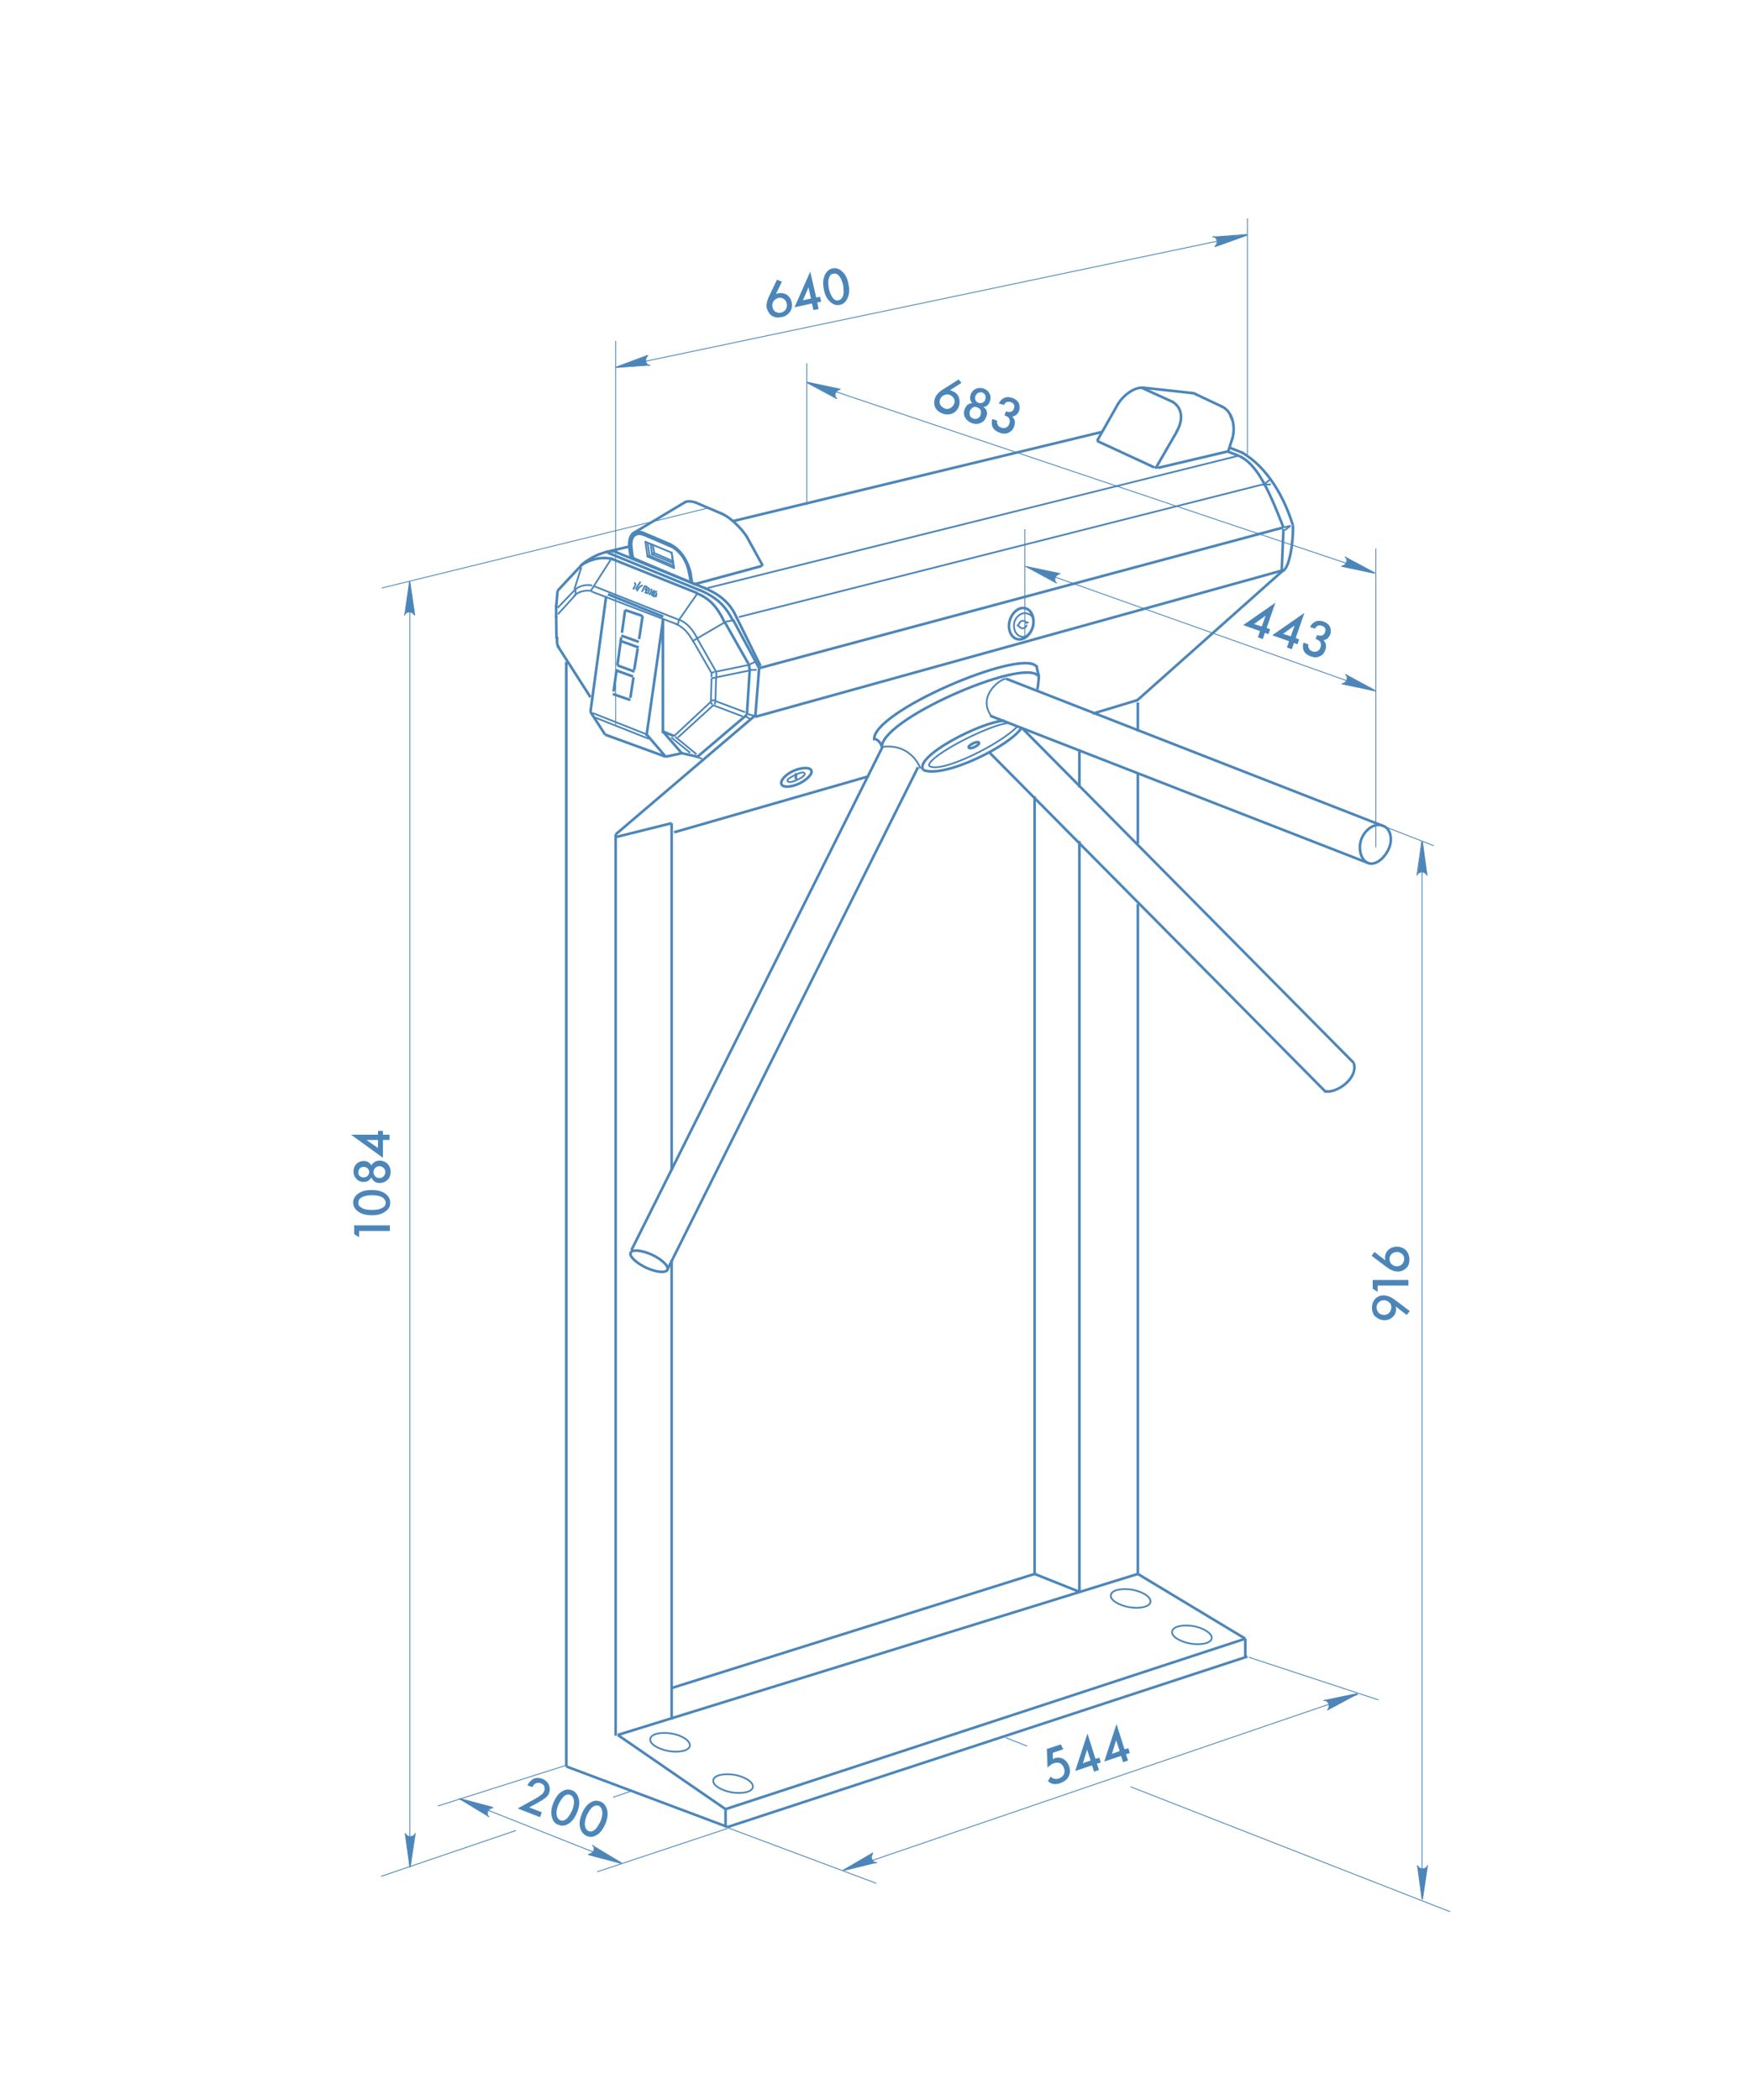 <?xml version="1.0" encoding="utf-8"?>
<!-- Generator: Adobe Illustrator 24.2.1, SVG Export Plug-In . SVG Version: 6.00 Build 0)  -->
<svg version="1.1" id="Слой_1" xmlns="http://www.w3.org/2000/svg" xmlns:xlink="http://www.w3.org/1999/xlink" x="0px" y="0px"
	 viewBox="0 0 500 600" style="enable-background:new 0 0 500 600;" xml:space="preserve">
<style type="text/css">
	.st0{fill:none;stroke:#4C86B9;stroke-width:0.75;}
	.st1{fill:none;stroke:#4C86B9;stroke-width:0.5;}
	.st2{fill:none;stroke:#4C86B9;stroke-width:0.25;}
	.st3{fill:#4C86B9;}
	.st4{fill:none;stroke:#4C86B9;stroke-width:0.25;stroke-dasharray:18,4,1,4;}
	.st5{fill:none;stroke:#4C86B9;stroke-width:0.75;stroke-linecap:round;stroke-linejoin:round;stroke-miterlimit:10;}
	.st6{fill:none;stroke:#4C86B9;stroke-width:0.5;stroke-linecap:round;stroke-linejoin:round;stroke-miterlimit:10;}
</style>
<line class="st0" x1="209.4" y1="148.9" x2="314.9" y2="123.4"/>
<line class="st0" x1="216.9" y1="190.9" x2="366.7" y2="150.7"/>
<line class="st0" x1="215.8" y1="204.8" x2="366.7" y2="162.9"/>
<line class="st0" x1="192.6" y1="237.8" x2="248.2" y2="221.8"/>
<line class="st0" x1="312.2" y1="203.9" x2="325.1" y2="200"/>
<line class="st0" x1="191.9" y1="235.2" x2="191.9" y2="334.4"/>
<line class="st0" x1="191.9" y1="360" x2="191.9" y2="491.3"/>
<line class="st0" x1="295.6" y1="227.5" x2="295.6" y2="449.7"/>
<line class="st0" x1="308.4" y1="214.1" x2="308.4" y2="225"/>
<line class="st0" x1="325.1" y1="200.7" x2="325.1" y2="209"/>
<line class="st0" x1="308.4" y1="240.3" x2="308.4" y2="454.8"/>
<line class="st0" x1="325.1" y1="221.1" x2="325.1" y2="241"/>
<line class="st0" x1="325.1" y1="258.3" x2="325.1" y2="449.7"/>
<line class="st0" x1="176.5" y1="495.7" x2="325.1" y2="449.7"/>
<line class="st0" x1="191.9" y1="482.3" x2="295.6" y2="449.7"/>
<line class="st0" x1="207.3" y1="516.9" x2="355.8" y2="468.2"/>
<line class="st0" x1="207.9" y1="522" x2="356.4" y2="473.3"/>
<line class="st0" x1="175.9" y1="238.4" x2="175.9" y2="495.9"/>
<line class="st0" x1="161.8" y1="189.1" x2="161.8" y2="504.7"/>
<line class="st1" x1="211.1" y1="176.3" x2="360.8" y2="138.4"/>
<line class="st1" x1="202.2" y1="168" x2="353.9" y2="130.2"/>
<line class="st0" x1="161.8" y1="504.7" x2="207.9" y2="522"/>
<line class="st0" x1="176.5" y1="495.7" x2="207.3" y2="516.9"/>
<line class="st0" x1="207.3" y1="516.9" x2="207.3" y2="522.1"/>
<line class="st0" x1="325.1" y1="449.7" x2="355.8" y2="468.2"/>
<line class="st0" x1="355.8" y1="468.2" x2="355.8" y2="473.3"/>
<line class="st0" x1="295.6" y1="449.7" x2="308.4" y2="454.8"/>
<line class="st0" x1="176.2" y1="239.1" x2="191.9" y2="235.2"/>
<line class="st0" x1="175.9" y1="238.4" x2="215.9" y2="204.3"/>
<line class="st0" x1="173.2" y1="170.3" x2="168.7" y2="203.4"/>
<line class="st0" x1="189.5" y1="176.7" x2="184.7" y2="210.3"/>
<line class="st0" x1="173.7" y1="169.8" x2="189.5" y2="176.2"/>
<line class="st0" x1="184.7" y1="209.8" x2="190.2" y2="216.2"/>
<line class="st0" x1="168.7" y1="203.4" x2="172.9" y2="209.9"/>
<line class="st0" x1="172.9" y1="209.9" x2="190.2" y2="216.2"/>
<line class="st0" x1="190.2" y1="216.2" x2="194.8" y2="215.2"/>
<line class="st0" x1="194.8" y1="215.2" x2="199.3" y2="216.2"/>
<line class="st0" x1="199.3" y1="216.2" x2="213.4" y2="204.2"/>
<line class="st0" x1="189.4" y1="177.1" x2="189.4" y2="209.5"/>
<line class="st0" x1="189.4" y1="209" x2="194.8" y2="215.2"/>
<line class="st0" x1="168.7" y1="199.2" x2="159.3" y2="184.5"/>
<line class="st0" x1="174.6" y1="159.6" x2="199.3" y2="169.5"/>
<line class="st0" x1="176.1" y1="157.8" x2="202" y2="168.3"/>
<line class="st0" x1="214.2" y1="191.5" x2="213.4" y2="204.2"/>
<line class="st0" x1="216.9" y1="190.9" x2="215.8" y2="204.8"/>
<line class="st0" x1="213.8" y1="189.6" x2="207" y2="177.6"/>
<line class="st0" x1="216.9" y1="190.9" x2="209.4" y2="177"/>
<line class="st0" x1="217.3" y1="190.3" x2="210.5" y2="176.5"/>
<line class="st0" x1="166.3" y1="161.3" x2="159.3" y2="168.8"/>
<line class="st0" x1="178.6" y1="174.3" x2="177.7" y2="180.8"/>
<line class="st0" x1="177.5" y1="182.1" x2="176.4" y2="190.1"/>
<line class="st0" x1="176.2" y1="191.2" x2="175.3" y2="197.6"/>
<line class="st0" x1="183.6" y1="176" x2="182.6" y2="182.6"/>
<line class="st0" x1="182.2" y1="185.3" x2="181.2" y2="191.4"/>
<line class="st0" x1="181" y1="193.5" x2="180.1" y2="199.4"/>
<line class="st0" x1="178.6" y1="174.3" x2="183.6" y2="176"/>
<line class="st0" x1="177.5" y1="181.6" x2="182.5" y2="183.4"/>
<line class="st0" x1="177.5" y1="183.2" x2="182.5" y2="185"/>
<line class="st0" x1="176.4" y1="190.1" x2="181.3" y2="191.9"/>
<line class="st0" x1="175.9" y1="191.5" x2="180.9" y2="193.3"/>
<line class="st0" x1="175.1" y1="198.3" x2="180.1" y2="200"/>
<path class="st0" d="M178,220.7"/>
<path class="st0" d="M173,218.9"/>
<line class="st1" x1="169.5" y1="167.4" x2="194" y2="177.1"/>
<line class="st1" x1="169" y1="169" x2="193.5" y2="178.4"/>
<line class="st1" x1="169.3" y1="203.7" x2="184.7" y2="209.8"/>
<line class="st1" x1="170" y1="205" x2="185.4" y2="211.1"/>
<line class="st0" x1="189.4" y1="209" x2="192.6" y2="210.3"/>
<line class="st1" x1="192.6" y1="210.3" x2="203.1" y2="200.5"/>
<line class="st1" x1="193.7" y1="210.7" x2="203.8" y2="201.5"/>
<line class="st1" x1="203.1" y1="200.5" x2="203.3" y2="193.8"/>
<line class="st1" x1="203.3" y1="192.3" x2="198" y2="183.1"/>
<line class="st1" x1="204.6" y1="191.9" x2="199" y2="182.1"/>
<line class="st1" x1="204.4" y1="200.3" x2="204.6" y2="193.6"/>
<line class="st1" x1="204.6" y1="191.9" x2="214.3" y2="189.9"/>
<line class="st1" x1="204.7" y1="193.5" x2="214.5" y2="191.5"/>
<line class="st1" x1="204.4" y1="200.3" x2="212.9" y2="203.5"/>
<line class="st1" x1="203.8" y1="201.5" x2="212.2" y2="204.7"/>
<line class="st1" x1="203.3" y1="192.3" x2="203.3" y2="193.5"/>
<line class="st1" x1="203.3" y1="192.3" x2="204.2" y2="191.9"/>
<line class="st1" x1="203.3" y1="193.8" x2="205" y2="193.5"/>
<line class="st1" x1="204.6" y1="191.6" x2="204.7" y2="193.5"/>
<line class="st1" x1="213.4" y1="188.7" x2="214" y2="189.9"/>
<line class="st0" x1="214" y1="189.9" x2="214.2" y2="191.5"/>
<line class="st1" x1="214" y1="189.9" x2="215.8" y2="189.1"/>
<line class="st1" x1="213.9" y1="191.4" x2="216.2" y2="191.4"/>
<line class="st1" x1="213.3" y1="203.9" x2="216" y2="204.7"/>
<line class="st1" x1="212.8" y1="204.6" x2="214.3" y2="205.4"/>
<line class="st1" x1="198.8" y1="216.2" x2="200.6" y2="216.8"/>
<line class="st1" x1="192.9" y1="210.5" x2="199" y2="215.5"/>
<line class="st1" x1="191.8" y1="210.7" x2="197.2" y2="215.1"/>
<line class="st1" x1="198" y1="183.1" x2="206.9" y2="177.9"/>
<line class="st1" x1="207.4" y1="177.6" x2="209.8" y2="177.2"/>
<line class="st1" x1="193.6" y1="178.7" x2="194" y2="177.1"/>
<line class="st1" x1="194" y1="177.1" x2="199.3" y2="169.5"/>
<line class="st0" x1="159" y1="182.5" x2="158.9" y2="176"/>
<line class="st0" x1="159.3" y1="168.8" x2="158.9" y2="173.5"/>
<line class="st1" x1="164.1" y1="168.4" x2="166.1" y2="162.1"/>
<line class="st1" x1="168.8" y1="168.8" x2="174.5" y2="159.9"/>
<line class="st1" x1="164.1" y1="168.7" x2="159.3" y2="173.7"/>
<line class="st1" x1="164.5" y1="169.9" x2="159.4" y2="175.5"/>
<path class="st0" d="M159.7,185.1c-0.6-1-0.6-1.5-0.5-3.1"/>
<path class="st0" d="M158.9,176.5c0-2,0-3.6,0-3.6"/>
<path class="st0" d="M165.9,161.6c1.9-1.3,5.2-2.8,9.1-1.9"/>
<path class="st0" d="M166.3,161.3c2.5-2.2,7.6-4.6,10-3.5"/>
<path class="st0" d="M207.2,178.2c-2.1-4.6-4.4-7.3-8.4-8.8"/>
<path class="st0" d="M210.6,176.8c-2-4.9-5.4-7.1-9.5-8.9"/>
<path class="st0" d="M209.5,177.5c-2.2-4.4-4.6-6.8-9.8-9"/>
<line class="st0" x1="200.1" y1="168.7" x2="173.6" y2="157.9"/>
<path class="st1" d="M199.2,182.3c-1.8-3.2-3.1-4.3-5.2-5.3"/>
<path class="st1" d="M198.2,183.5c-1.8-3.2-3.1-4.3-5.2-5.3"/>
<path class="st1" d="M164.1,168.7c1.2-1.4,3.6-1.8,5.1-1.4"/>
<path class="st1" d="M164,170.3c1.2-1.4,3.6-1.8,5.1-1.4"/>
<line class="st1" x1="164.5" y1="169.9" x2="164.4" y2="168.5"/>
<line class="st1" x1="183" y1="166.2" x2="181.6" y2="168.4"/>
<line class="st1" x1="182.7" y1="167.7" x2="181.9" y2="168.9"/>
<line class="st1" x1="181.5" y1="167.3" x2="180.9" y2="168.4"/>
<line class="st1" x1="181.7" y1="167.3" x2="181.3" y2="166.4"/>
<line class="st1" x1="182.7" y1="167.7" x2="183.6" y2="167.2"/>
<line class="st1" x1="184.3" y1="167.3" x2="183.4" y2="169.1"/>
<line class="st1" x1="184" y1="167.5" x2="184.9" y2="167.6"/>
<line class="st1" x1="184.9" y1="167.6" x2="184.3" y2="168.7"/>
<line class="st1" x1="185" y1="168.3" x2="184.3" y2="169.5"/>
<line class="st1" x1="185" y1="167.9" x2="185.6" y2="168.3"/>
<line class="st1" x1="184.3" y1="169.2" x2="184.9" y2="169.5"/>
<line class="st1" x1="185.6" y1="168.3" x2="185" y2="169.7"/>
<line class="st1" x1="185.9" y1="168.3" x2="186.3" y2="168.6"/>
<line class="st1" x1="186.3" y1="168.6" x2="185.5" y2="170"/>
<line class="st1" x1="187" y1="168.6" x2="186.1" y2="169.9"/>
<line class="st1" x1="187.2" y1="169" x2="187.7" y2="169.1"/>
<line class="st1" x1="186.1" y1="169.9" x2="187" y2="170.5"/>
<line class="st1" x1="187.6" y1="169.4" x2="187.4" y2="170.6"/>
<line class="st1" x1="187.4" y1="169.9" x2="187" y2="170.5"/>
<line class="st1" x1="187.2" y1="169" x2="186.6" y2="170.1"/>
<line class="st1" x1="203" y1="200.1" x2="204.5" y2="200.1"/>
<line class="st1" x1="203.1" y1="200.5" x2="203.5" y2="201.4"/>
<line class="st1" x1="204.4" y1="200.3" x2="204.2" y2="201.3"/>
<path class="st0" d="M223.3,224.1c0.5,1,2.8,0.8,5-0.2c2.1-1,4-2.8,3.5-3.8c-0.5-1-3.1-0.8-5.2,0.2
	C224.4,221.3,222.8,223.1,223.3,224.1z"/>
<path class="st1" d="M225,223.1c0.2,0.5,1,0.5,2.6-0.2c1.7-0.8,2.5-1.5,2.3-1.9c-0.2-0.5-1-0.4-2.7,0.4
	C225.6,222.2,224.8,222.7,225,223.1z"/>
<path class="st0" d="M228,221.9"/>
<line class="st0" x1="227.4" y1="220.9" x2="227.4" y2="222.7"/>
<path class="st0" d="M296.1,190.4c-4.3-5.3-47.8,13.3-46.3,21.1"/>
<path class="st0" d="M296.6,193.1c-4.3-5.3-46.1,12.9-44.6,20.7"/>
<path class="st0" d="M296.2,190.1c0,1.1,0.6,3,0.7,3"/>
<path class="st0" d="M252,213.8c0-1.2-1.2-2.7-2.3-2.7"/>
<path class="st0" d="M296.8,192.8c0,2.2-0.4,4.3-0.5,4.3"/>
<path class="st0" d="M263.8,220c-2.8-3.8,16.5-13.8,23.2-14.1"/>
<path class="st0" d="M263.8,220c6,2.5,25.1-7.1,28.1-12.1"/>
<path class="st1" d="M288.1,206.6c-4.8,0.2-22.8,9.2-22.7,12.2"/>
<path class="st1" d="M265.4,218.8c3.3,2.5,21.1-6.6,25.2-11.2"/>
<path class="st0" d="M276.8,213.6c0.1,0.3,0.9,0.2,1.7-0.2c0.8-0.4,1.4-0.9,1.2-1.2c-0.1-0.3-0.9-0.2-1.7,0.2
	C277.2,212.8,276.6,213.3,276.8,213.6z"/>
<path class="st1" d="M295.1,178.8c-0.5,1.8-1.8,3.5-3.3,3.1c-1.6-0.4-2.4-2.2-2-4.1c0.5-1.8,2.2-3,3.7-2.5
	C295.1,175.7,295.6,177,295.1,178.8z"/>
<path class="st0" d="M295.1,179.1c-0.7,2.4-2.7,4-4.5,3.5c-1.8-0.5-2.8-2.9-2.1-5.3c0.7-2.4,2.7-4,4.5-3.5
	C294.8,174.3,295.7,176.7,295.1,179.1z"/>
<path class="st1" d="M291,178.5c0.6-1.4,1.5-1.4,2.3-0.6"/>
<path class="st1" d="M290.9,178.7c0.9,1.2,2,1.1,2.5-0.2"/>
<line class="st1" x1="293" y1="178" x2="293.9" y2="177.8"/>
<line class="st1" x1="291.2" y1="178.7" x2="290.5" y2="178.7"/>
<path class="st1" d="M263,219.6c-1.4-3.6-5.1-7-10.9-6.2"/>
<path class="st1" d="M283.4,204.8c-4.2-5.4,1.5-10.3,3.9-10.9"/>
<line class="st0" x1="324.8" y1="200.2" x2="366.7" y2="162.9"/>
<line class="st0" x1="366.2" y1="163.2" x2="366.7" y2="151.2"/>
<line class="st0" x1="350.7" y1="129" x2="353.9" y2="130.2"/>
<path class="st0" d="M353.9,130.2c4.9,2.2,8.1,8.4,12.8,20.5"/>
<path class="st0" d="M366.2,163.2c2.3-0.2,3.4-9,3.2-13.1"/>
<path class="st0" d="M369.4,150.1c-2.3-7.5-7-16.5-14.7-20.9"/>
<line class="st1" x1="366.7" y1="150.7" x2="368.7" y2="150.2"/>
<line class="st1" x1="368.7" y1="150.2" x2="367.1" y2="151.5"/>
<line class="st1" x1="361.1" y1="138.4" x2="362.8" y2="137.1"/>
<line class="st1" x1="360.6" y1="138.5" x2="363.1" y2="138.4"/>
<line class="st0" x1="355.1" y1="129.4" x2="351.3" y2="127.9"/>
<line class="st0" x1="252.1" y1="213.5" x2="180.4" y2="357.2"/>
<line class="st0" x1="262.3" y1="219.2" x2="190.6" y2="362.9"/>
<line class="st0" x1="287.4" y1="193.9" x2="395.2" y2="236"/>
<line class="st0" x1="282.9" y1="204.5" x2="390.7" y2="246.5"/>
<line class="st0" x1="282.8" y1="215.1" x2="378.9" y2="312.1"/>
<line class="st0" x1="291.9" y1="207.9" x2="386.8" y2="303.7"/>
<path class="st0" d="M386.8,303.7c1.3,4.6-5.1,8.7-8,8.1"/>
<path class="st0" d="M389.2,239.2c-1.3,2.7-0.6,6.3,1.5,7.3c2.1,1,4.7-1.1,6-3.8c1.3-2.7,0.7-5.8-1.4-6.7
	C393.2,235,390.5,236.5,389.2,239.2z"/>
<path class="st0" d="M186.3,358.5c2.9,1.4,4.9,3.3,4.4,4.3c-0.5,1-3.2,0.7-6.1-0.6c-2.9-1.4-4.9-3.3-4.4-4.3
	C180.6,356.9,183.4,357.2,186.3,358.5z"/>
<path class="st1" d="M197.1,498.8c-0.2,1.4-3,2-6.1,1.5c-3.1-0.6-5.5-2.1-5.2-3.5c0.2-1.4,3-2,6.1-1.5
	C194.9,495.8,197.3,497.4,197.1,498.8z"/>
<path class="st1" d="M215.1,510.6c-0.2,1.4-3,2-6.1,1.5c-3.1-0.6-5.5-2.1-5.2-3.5c0.2-1.4,3-2,6.1-1.5
	C213,507.7,215.3,509.2,215.1,510.6z"/>
<path class="st1" d="M328.7,457.7c-0.2,1.4-3,2-6.1,1.5c-3.1-0.6-5.5-2.1-5.2-3.5c0.2-1.4,3-2,6.1-1.5
	C326.6,454.8,328.9,456.3,328.7,457.7z"/>
<path class="st1" d="M346.2,468.1c-0.2,1.4-3,2-6.1,1.5c-3.1-0.6-5.5-2.1-5.2-3.5c0.2-1.4,3-2,6.1-1.5
	C344.1,465.2,346.4,466.8,346.2,468.1z"/>
<line class="st2" x1="175.9" y1="97.4" x2="175.9" y2="207.1"/>
<line class="st2" x1="356.4" y1="62.4" x2="356.4" y2="129.8"/>
<line class="st2" x1="292.8" y1="151.2" x2="292.8" y2="182.7"/>
<line class="st2" x1="393.1" y1="156.7" x2="393.1" y2="242.1"/>
<line class="st2" x1="292.8" y1="161.8" x2="392.7" y2="197.3"/>
<line class="st2" x1="230.5" y1="103.8" x2="230.5" y2="144.3"/>
<line class="st2" x1="231" y1="109.3" x2="392.3" y2="163.5"/>
<line class="st2" x1="176.4" y1="104.9" x2="356.4" y2="67.1"/>
<line class="st2" x1="109.1" y1="168" x2="202.5" y2="145.1"/>
<line class="st2" x1="125.1" y1="516" x2="162" y2="504.3"/>
<line class="st2" x1="170.6" y1="534.8" x2="207.9" y2="522.4"/>
<line class="st2" x1="207.9" y1="522.2" x2="250.4" y2="538.1"/>
<line class="st2" x1="356.8" y1="473.5" x2="393.9" y2="485.7"/>
<line class="st2" x1="240.9" y1="534.4" x2="388" y2="484.1"/>
<line class="st2" x1="323" y1="510.5" x2="414.3" y2="546.2"/>
<line class="st2" x1="406.3" y1="240.6" x2="406.3" y2="542.3"/>
<line class="st2" x1="117.1" y1="166.7" x2="117.1" y2="533.5"/>
<line class="st2" x1="131.1" y1="513.9" x2="177.2" y2="532.2"/>
<g id="XMLID_1_">
	<g>
		<path class="st3" d="M117.1,166.2l1.4,9.6c-0.7-1.1-1.9-1.4-2.8-0.4l1.3-9.2L117.1,166.2z"/>
	</g>
	<g>
		<polyline class="st2" points="117,166.2 115.7,175.4 115.6,175.9 		"/>
		<polyline class="st2" points="117.1,166.1 117.1,166.2 118.5,175.8 		"/>
		<path class="st2" d="M115.5,175.6c0.1-0.1,0.1-0.1,0.2-0.2c0.9-0.9,2.1-0.7,2.8,0.4"/>
	</g>
</g>
<g id="XMLID_2_">
	<g>
		<path class="st3" d="M176,104.9l9.1-3.3c-0.9,0.9-0.9,2.1,0.2,2.8L176,105L176,104.9z"/>
	</g>
	<g>
		<polyline class="st2" points="176,105 185.3,104.3 185.8,104.3 		"/>
		<polyline class="st2" points="175.9,104.9 176,104.9 185.1,101.5 		"/>
		<path class="st2" d="M185.5,104.5c-0.1,0-0.2-0.1-0.2-0.1c-1.1-0.7-1.1-1.9-0.2-2.8"/>
	</g>
</g>
<g id="XMLID_3_">
	<g>
		<path class="st3" d="M356.3,67.2l-9.1,3.3c0.9-0.9,0.9-2.1-0.2-2.8l9.3-0.6L356.3,67.2z"/>
	</g>
	<g>
		<polyline class="st2" points="356.2,67 347,67.7 346.4,67.7 		"/>
		<polyline class="st2" points="356.3,67.1 356.3,67.2 347.1,70.5 		"/>
		<path class="st2" d="M346.7,67.5c0.1,0,0.2,0.1,0.2,0.1c1.1,0.7,1.1,1.9,0.2,2.8"/>
	</g>
</g>
<g id="XMLID_4_">
	<g>
		<path class="st3" d="M230.6,109.2l9.5,2c-1.3,0.3-1.9,1.3-1.3,2.5l-8.2-4.4L230.6,109.2z"/>
	</g>
	<g>
		<polyline class="st2" points="230.5,109.3 238.7,113.7 239.2,113.9 		"/>
		<polyline class="st2" points="230.5,109.2 230.6,109.2 240.1,111.2 		"/>
		<path class="st2" d="M238.9,113.9c-0.1-0.1-0.1-0.2-0.1-0.2c-0.6-1.2,0.1-2.2,1.3-2.5"/>
	</g>
</g>
<g id="XMLID_5_">
	<g>
		<path class="st3" d="M392.8,163.8l-9.5-2c1.3-0.3,1.9-1.3,1.3-2.5l8.2,4.4L392.8,163.8z"/>
	</g>
	<g>
		<polyline class="st2" points="392.8,163.7 384.6,159.3 384.2,159.1 		"/>
		<polyline class="st2" points="392.9,163.8 392.8,163.8 383.3,161.8 		"/>
		<path class="st2" d="M384.5,159.1c0.1,0.1,0.1,0.2,0.1,0.2c0.6,1.2-0.1,2.2-1.3,2.5"/>
	</g>
</g>
<g id="XMLID_6_">
	<g>
		<path class="st3" d="M392.9,197.4l-9.5-2c1.3-0.3,1.9-1.3,1.3-2.5l8.2,4.4L392.9,197.4z"/>
	</g>
	<g>
		<polyline class="st2" points="392.9,197.3 384.8,192.9 384.3,192.7 		"/>
		<polyline class="st2" points="393,197.4 392.9,197.4 383.4,195.4 		"/>
		<path class="st2" d="M384.6,192.7c0.1,0.1,0.1,0.2,0.1,0.2c0.6,1.2-0.1,2.2-1.3,2.5"/>
	</g>
</g>
<g id="XMLID_7_">
	<g>
		<path class="st3" d="M293.4,161.9l9.5,2c-1.3,0.3-1.9,1.3-1.3,2.5l-8.2-4.4L293.4,161.9z"/>
	</g>
	<g>
		<polyline class="st2" points="293.4,162 301.5,166.4 302,166.6 		"/>
		<polyline class="st2" points="293.3,161.9 293.4,161.9 302.9,163.9 		"/>
		<path class="st2" d="M301.7,166.6c-0.1-0.1-0.1-0.2-0.1-0.2c-0.6-1.2,0.1-2.2,1.3-2.5"/>
	</g>
</g>
<g id="XMLID_8_">
	<g>
		<path class="st3" d="M406.3,542.6L405,533c0.7,1.1,1.9,1.4,2.8,0.4l-1.3,9.2L406.3,542.6z"/>
	</g>
	<g>
		<polyline class="st2" points="406.4,542.6 407.8,533.4 407.8,532.9 		"/>
		<polyline class="st2" points="406.3,542.7 406.3,542.6 405,533 		"/>
		<path class="st2" d="M407.9,533.2c-0.1,0.1-0.1,0.1-0.2,0.2c-0.9,0.9-2.1,0.7-2.8-0.4"/>
	</g>
</g>
<g id="XMLID_9_">
	<g>
		<path class="st3" d="M406.4,240.5l1.4,9.6c-0.7-1.1-1.9-1.4-2.8-0.4l1.3-9.2L406.4,240.5z"/>
	</g>
	<g>
		<polyline class="st2" points="406.2,240.5 404.9,249.7 404.9,250.2 		"/>
		<polyline class="st2" points="406.4,240.4 406.4,240.5 407.7,250.1 		"/>
		<path class="st2" d="M404.8,249.9c0.1-0.1,0.1-0.1,0.2-0.2c0.9-0.9,2.1-0.7,2.8,0.4"/>
	</g>
</g>
<g id="XMLID_10_">
	<g>
		<path class="st3" d="M241,534.3l8.4-4.9c-0.8,1.1-0.6,2.2,0.7,2.8l-9,2.2L241,534.3z"/>
	</g>
	<g>
		<polyline class="st2" points="241.1,534.4 250.1,532.2 250.6,532.1 		"/>
		<polyline class="st2" points="241,534.4 241,534.3 249.4,529.4 		"/>
		<path class="st2" d="M250.4,532.3c-0.1,0-0.2-0.1-0.3-0.1c-1.2-0.5-1.4-1.7-0.7-2.8"/>
	</g>
</g>
<g id="XMLID_11_">
	<g>
		<path class="st3" d="M387.8,484l-8.6,4.6c0.8-1,0.6-2.2-0.6-2.8l9.1-1.9L387.8,484z"/>
	</g>
	<g>
		<polyline class="st2" points="387.7,483.9 378.6,485.8 378.1,485.9 		"/>
		<polyline class="st2" points="387.8,484 387.8,484 379.2,488.6 		"/>
		<path class="st2" d="M378.4,485.7c0.1,0,0.2,0.1,0.3,0.1c1.2,0.6,1.4,1.7,0.6,2.8"/>
	</g>
</g>
<g id="XMLID_12_">
	<g>
		<path class="st3" d="M117.1,533.4l-1.4-9.6c0.7,1.1,1.9,1.4,2.8,0.4l-1.3,9.2L117.1,533.4z"/>
	</g>
	<g>
		<polyline class="st2" points="117.2,533.4 118.6,524.2 118.6,523.7 		"/>
		<polyline class="st2" points="117.1,533.5 117.1,533.4 115.8,523.8 		"/>
		<path class="st2" d="M118.7,524c-0.1,0.1-0.1,0.1-0.2,0.2c-0.9,0.9-2.1,0.7-2.8-0.4"/>
	</g>
</g>
<g id="XMLID_13_">
	<g>
		<path class="st3" d="M131.4,513.9l9.4,2.5c-1.3,0.2-2,1.2-1.5,2.4l-7.9-4.8L131.4,513.9z"/>
	</g>
	<g>
		<polyline class="st2" points="131.4,514 139.3,518.8 139.8,519.1 		"/>
		<polyline class="st2" points="131.3,513.9 131.4,513.9 140.8,516.4 		"/>
		<path class="st2" d="M139.5,519.1c0-0.1-0.1-0.2-0.1-0.2c-0.5-1.2,0.2-2.2,1.5-2.4"/>
	</g>
</g>
<g id="XMLID_14_">
	<g>
		<path class="st3" d="M177.5,532.4l-9.4-2.5c1.3-0.2,2-1.2,1.5-2.4l7.9,4.8L177.5,532.4z"/>
	</g>
	<g>
		<polyline class="st2" points="177.6,532.3 169.6,527.5 169.2,527.2 		"/>
		<polyline class="st2" points="177.6,532.4 177.5,532.4 168.1,529.9 		"/>
		<path class="st2" d="M169.5,527.2c0,0.1,0.1,0.2,0.1,0.2c0.5,1.2-0.2,2.2-1.5,2.4"/>
	</g>
</g>
<g>
	<path class="st3" d="M102.6,351.7v1.8l-1.4-0.9v-2.5h10.2v1.6H102.6z"/>
	<path class="st3" d="M110.4,345.9c-1.2,1.1-2.8,1.3-4.2,1.3c-1.3,0-3-0.2-4.2-1.3c-0.7-0.6-1.1-1.4-1.1-2.3c0-0.9,0.4-1.7,1.1-2.3
		c1.2-1.1,2.9-1.3,4.2-1.3c1.3,0,3,0.2,4.2,1.3c0.7,0.6,1.1,1.4,1.1,2.3C111.5,344.5,111.2,345.3,110.4,345.9z M103.2,345
		c0.8,0.6,2.2,0.7,3.1,0.7c0.9,0,2.2-0.1,3.1-0.7c0.7-0.4,0.8-1,0.8-1.4c0-0.4-0.2-0.9-0.8-1.4c-0.9-0.6-2.2-0.7-3.1-0.7
		c-0.9,0-2.2,0.1-3.1,0.7c-0.7,0.4-0.8,1-0.8,1.4C102.3,344,102.5,344.6,103.2,345z"/>
	<path class="st3" d="M106.9,332.1c0.5-0.4,1.1-0.5,1.5-0.5c1,0,1.8,0.4,2.2,0.8c0.5,0.5,1,1.2,1,2.4c0,1.2-0.4,1.9-1,2.4
		c-0.4,0.4-1.1,0.8-2.2,0.8c-0.5,0-1-0.1-1.5-0.5c-0.3-0.2-0.6-0.6-0.8-1.1c-0.2,0.4-0.5,0.7-0.8,0.9c-0.4,0.3-0.9,0.4-1.4,0.4
		c-0.8,0-1.6-0.3-2.1-0.9c-0.3-0.3-0.8-1-0.8-2.1c0-1.1,0.5-1.8,0.8-2.1c0.6-0.6,1.3-0.9,2.1-0.9c0.5,0,1,0.1,1.4,0.4
		c0.3,0.2,0.6,0.5,0.8,0.9C106.2,332.7,106.5,332.4,106.9,332.1z M102.8,336c0.3,0.3,0.7,0.4,1.1,0.4c0.5,0,0.8-0.2,1.1-0.4
		c0.3-0.3,0.5-0.7,0.5-1.1c0-0.4-0.2-0.9-0.5-1.1c-0.2-0.2-0.6-0.4-1.1-0.4c-0.5,0-0.9,0.2-1.1,0.4c-0.2,0.3-0.4,0.6-0.4,1.1
		C102.3,335.4,102.5,335.8,102.8,336z M107.2,336.1c0.3,0.3,0.8,0.5,1.2,0.5c0.4,0,0.9-0.2,1.2-0.5c0.2-0.2,0.5-0.6,0.5-1.2
		c0-0.6-0.3-1-0.5-1.2c-0.3-0.3-0.8-0.5-1.2-0.5c-0.4,0-0.9,0.2-1.2,0.5c-0.3,0.3-0.5,0.8-0.5,1.2
		C106.7,335.3,106.9,335.8,107.2,336.1z"/>
	<path class="st3" d="M108,324.2v-1.1h1.4v1.1h1.9v1.5h-1.9v5.1l-9.1-6.6H108z M108,325.7h-3.3l3.3,2.3V325.7z"/>
</g>
<g>
	<path class="st3" d="M401.9,375.7l-3.1-2.4c0,0.2,0.1,0.4,0.1,0.6c0,1.2-0.5,2-1,2.4c-0.5,0.5-1.3,0.9-2.3,0.9c-1,0-1.9-0.4-2.6-1
		c-0.7-0.6-1-1.5-1-2.6c0-1.4,0.6-2.2,1-2.6c0.4-0.4,1.2-0.9,2.3-0.9c0.7,0,1.3,0.2,2,0.5c0.8,0.4,1.2,0.8,1.8,1.2l3.7,2.8
		L401.9,375.7z M396.9,372.1c-0.4-0.4-1-0.6-1.5-0.6c-0.6,0-1.1,0.2-1.5,0.6c-0.4,0.4-0.6,0.9-0.6,1.5c0,0.6,0.3,1.1,0.6,1.5
		c0.3,0.3,0.9,0.6,1.5,0.6c0.6,0,1.1-0.2,1.5-0.6c0.3-0.3,0.6-0.9,0.6-1.4C397.6,373.1,397.4,372.5,396.9,372.1z"/>
	<path class="st3" d="M393.6,367.3v1.8l-1.4-0.9v-2.5h10.2v1.6H393.6z"/>
	<path class="st3" d="M392.7,357.7l3.1,2.4c0-0.2-0.1-0.4-0.1-0.6c0-1.2,0.5-2,1-2.4c0.6-0.6,1.5-0.9,2.4-0.9c0.9,0,1.9,0.3,2.6,1
		c0.8,0.9,1,2,1,2.6c0,0.9-0.2,1.9-1,2.6c-0.6,0.5-1.3,0.9-2.3,0.9c-0.8,0-1.3-0.2-2-0.5c-0.8-0.4-1.2-0.8-1.8-1.2l-3.7-2.8
		L392.7,357.7z M397.6,361.2c0.3,0.3,0.9,0.6,1.5,0.6c0.5,0,1.1-0.2,1.5-0.6c0.3-0.3,0.6-0.9,0.6-1.5c0-0.5-0.2-1.1-0.6-1.4
		c-0.4-0.4-1-0.6-1.5-0.6s-1.1,0.2-1.5,0.6c-0.4,0.4-0.6,0.9-0.6,1.4S397.2,360.9,397.6,361.2z"/>
</g>
<g>
	<path class="st3" d="M223.4,80.5l-1.7,3.5c0.2-0.1,0.4-0.1,0.6-0.2c1.2-0.2,2,0.1,2.5,0.4c0.7,0.5,1.2,1.2,1.4,2.2
		c0.2,0.9,0.1,1.9-0.5,2.7c-0.7,1-1.7,1.4-2.4,1.5c-0.9,0.2-1.9,0.2-2.8-0.4c-0.6-0.4-1.1-1.1-1.4-2.1c-0.2-0.7-0.1-1.3,0.1-2
		c0.2-0.8,0.5-1.4,0.8-2l2-4.2L223.4,80.5z M221,86.1c-0.3,0.4-0.4,1-0.3,1.6c0.1,0.5,0.4,1.1,0.9,1.4c0.4,0.2,1,0.4,1.6,0.2
		c0.5-0.1,1-0.4,1.3-0.9c0.3-0.5,0.4-1.1,0.3-1.6c-0.1-0.5-0.4-1.1-0.9-1.4c-0.4-0.3-1-0.4-1.5-0.3C221.8,85.3,221.2,85.7,221,86.1z
		"/>
	<path class="st3" d="M233.2,85l1.1-0.2l0.3,1.4l-1.1,0.2l0.4,1.9l-1.5,0.3l-0.4-1.9l-5,1.1l4.5-10.2L233.2,85z M231.7,85.3
		l-0.7-3.2l-1.6,3.7L231.7,85.3z"/>
	<path class="st3" d="M237.5,86.5c-1.3-1-1.9-2.5-2.1-3.8c-0.3-1.3-0.4-2.9,0.4-4.4c0.5-0.9,1.2-1.4,2-1.6c0.9-0.2,1.7,0,2.5,0.6
		c1.3,1,1.9,2.5,2.1,3.8c0.3,1.3,0.4,2.9-0.4,4.4c-0.5,0.9-1.1,1.4-2,1.6C239.1,87.3,238.3,87.1,237.5,86.5z M236.9,79.3
		c-0.4,0.9-0.2,2.3-0.1,3.1c0.2,0.9,0.6,2.1,1.3,2.9c0.6,0.6,1.1,0.6,1.5,0.5c0.4-0.1,0.9-0.4,1.2-1.1c0.4-1,0.2-2.3,0.1-3.2
		c-0.2-0.9-0.6-2.1-1.3-2.8c-0.6-0.6-1.1-0.6-1.5-0.5C237.7,78.2,237.2,78.5,236.9,79.3z"/>
</g>
<g>
	<path class="st3" d="M274.7,109.4l-3.3,2.1c0.2,0,0.4,0.1,0.6,0.2c1.1,0.4,1.7,1.1,1.9,1.7c0.3,0.7,0.4,1.7,0.1,2.6
		c-0.3,0.9-0.9,1.7-1.8,2.1c-1.1,0.5-2.2,0.3-2.8,0.1c-0.8-0.3-1.7-0.8-2.2-1.8c-0.3-0.7-0.4-1.5-0.1-2.5c0.2-0.7,0.6-1.2,1.1-1.7
		c0.6-0.6,1.1-0.9,1.8-1.3l3.9-2.5L274.7,109.4z M269.7,112.9c-0.4,0.2-0.9,0.6-1.1,1.2c-0.2,0.5-0.2,1.1,0.1,1.6
		c0.2,0.4,0.7,0.8,1.2,1c0.5,0.2,1.1,0.2,1.6-0.1c0.5-0.2,0.9-0.8,1.1-1.2c0.2-0.5,0.2-1.1-0.1-1.6c-0.2-0.4-0.7-0.8-1.2-1
		C270.8,112.6,270.2,112.7,269.7,112.9z"/>
	<path class="st3" d="M281.9,117.4c0.2,0.6,0.1,1.2-0.1,1.6c-0.3,1-0.9,1.5-1.5,1.8c-0.6,0.3-1.5,0.5-2.6,0.1
		c-1.1-0.4-1.7-1.1-2-1.7c-0.3-0.5-0.4-1.3-0.1-2.3c0.2-0.4,0.4-0.9,0.9-1.3c0.3-0.2,0.8-0.4,1.3-0.4c-0.3-0.3-0.5-0.7-0.6-1
		c-0.1-0.5,0-1,0.1-1.4c0.3-0.8,0.8-1.4,1.5-1.7c0.4-0.2,1.2-0.4,2.2-0.1c1.1,0.4,1.5,1,1.7,1.4c0.4,0.7,0.4,1.5,0.1,2.3
		c-0.1,0.4-0.4,0.9-0.8,1.2c-0.3,0.2-0.6,0.4-1.1,0.4C281.5,116.6,281.8,117,281.9,117.4z M278,116.4c-0.4,0.2-0.7,0.6-0.9,1
		c-0.1,0.4-0.1,0.9,0,1.3c0.1,0.3,0.4,0.7,1,0.9s1,0.1,1.3-0.1c0.4-0.2,0.7-0.6,0.8-1c0.1-0.4,0.1-0.9,0-1.3c-0.2-0.4-0.6-0.7-1-0.8
		C278.9,116.2,278.4,116.2,278,116.4z M279.5,112.2c-0.3,0.2-0.6,0.5-0.8,0.9c-0.2,0.5-0.1,0.9,0,1.2c0.2,0.4,0.5,0.7,0.9,0.8
		c0.4,0.1,0.9,0.1,1.2-0.1c0.3-0.1,0.6-0.4,0.7-0.9c0.2-0.4,0.1-0.9,0-1.2c-0.2-0.3-0.5-0.6-0.9-0.8
		C280.3,112.1,279.9,112.1,279.5,112.2z"/>
	<path class="st3" d="M285.4,115.3c0.3-0.8,0.9-1.3,1.5-1.6c0.9-0.4,1.7-0.2,2.4,0c0.7,0.3,1.4,0.7,1.8,1.5c0.3,0.7,0.3,1.4,0.1,2.1
		c-0.2,0.5-0.4,0.8-0.8,1.2c-0.4,0.3-0.8,0.5-1.2,0.5c0.4,0.4,0.6,0.8,0.7,1.1c0.1,0.5,0.1,1.1-0.1,1.6c-0.3,1-0.9,1.6-1.6,1.9
		c-0.9,0.5-1.9,0.3-2.7,0c-0.7-0.3-1.5-0.7-1.9-1.6c-0.3-0.6-0.3-1.5-0.1-2.3l1.4,0.5c-0.1,0.5,0,0.9,0.2,1.2c0.1,0.3,0.4,0.6,1,0.8
		c0.5,0.2,0.9,0.1,1.3,0c0.4-0.2,0.8-0.5,1-1.2c0.1-0.3,0.2-0.8,0-1.3c-0.3-0.6-0.8-0.8-1.1-0.9l-0.3-0.1l0.4-1.2l0.2,0.1
		c0.6,0.2,1.1,0.1,1.4,0c0.3-0.2,0.6-0.5,0.7-0.9c0.2-0.5,0.1-0.9,0-1.1c-0.2-0.4-0.6-0.6-0.9-0.7c-0.3-0.1-0.8-0.2-1.2,0
		c-0.5,0.2-0.7,0.7-0.7,0.8L285.4,115.3z"/>
</g>
<g>
	<path class="st3" d="M361.9,179.4l1,0.4l-0.5,1.4l-1-0.4l-0.6,1.8l-1.4-0.5l0.6-1.8l-4.8-1.7l9.2-6.4L361.9,179.4z M360.5,179
		l1.1-3.1l-3.3,2.4L360.5,179z"/>
	<path class="st3" d="M370.2,182.3l1,0.4l-0.5,1.4l-1-0.4l-0.6,1.8l-1.4-0.5l0.6-1.8l-4.8-1.7l9.2-6.4L370.2,182.3z M368.8,181.8
		l1.1-3.1l-3.3,2.4L368.8,181.8z"/>
	<path class="st3" d="M374.3,179.2c0.3-0.8,0.9-1.3,1.5-1.6c0.9-0.4,1.7-0.2,2.4,0c0.7,0.3,1.4,0.7,1.8,1.5c0.3,0.7,0.3,1.4,0.1,2.1
		c-0.2,0.5-0.4,0.8-0.8,1.2c-0.4,0.3-0.8,0.5-1.2,0.5c0.4,0.4,0.6,0.8,0.7,1.1c0.1,0.5,0.1,1.1-0.1,1.6c-0.3,1-0.9,1.6-1.6,1.9
		c-0.9,0.5-1.9,0.3-2.7,0c-0.7-0.3-1.5-0.7-1.9-1.6c-0.3-0.6-0.3-1.5-0.1-2.3l1.4,0.5c-0.1,0.5,0,0.9,0.2,1.2c0.1,0.3,0.4,0.6,1,0.8
		c0.5,0.2,0.9,0.1,1.3,0c0.4-0.2,0.8-0.5,1-1.2c0.1-0.3,0.2-0.8,0-1.3c-0.3-0.6-0.8-0.8-1.1-0.9l-0.3-0.1l0.4-1.2l0.2,0.1
		c0.6,0.2,1.1,0.1,1.4,0c0.3-0.2,0.6-0.5,0.7-0.9c0.2-0.5,0.1-0.9,0-1.1c-0.2-0.4-0.6-0.6-0.9-0.7c-0.3-0.1-0.8-0.2-1.2,0
		c-0.5,0.2-0.7,0.7-0.7,0.8L374.3,179.2z"/>
</g>
<g>
	<path class="st3" d="M154.3,519.2l-6.4-2.5l4.9-2.7c0.5-0.3,1.2-0.7,1.7-1.1c0.4-0.3,0.8-0.6,1-1.2c0.3-0.8,0.1-1.8-1-2.2
		c-1.1-0.4-2,0.2-2.4,1.1l-1.4-0.5c0.4-0.9,1.1-1.5,1.6-1.8c0.5-0.3,1.4-0.5,2.6-0.1c2,0.8,2.5,2.6,2,4.1c-0.3,0.8-0.9,1.3-1.5,1.7
		c-0.5,0.4-1.2,0.7-2,1.2l-2.2,1.2l3.6,1.4L154.3,519.2z"/>
	<path class="st3" d="M157.8,519.5c-0.6-1.5-0.2-3.1,0.3-4.4c0.5-1.2,1.3-2.7,2.7-3.4c0.9-0.5,1.7-0.5,2.6-0.2
		c0.8,0.3,1.4,0.9,1.8,1.9c0.6,1.5,0.2,3.2-0.3,4.4c-0.5,1.2-1.3,2.7-2.7,3.4c-0.9,0.5-1.7,0.5-2.6,0.2
		C158.7,521.1,158.1,520.5,157.8,519.5z M161.3,513.1c-0.8,0.6-1.4,1.8-1.8,2.6c-0.3,0.8-0.7,2.1-0.4,3.1c0.2,0.8,0.6,1.1,1,1.3
		c0.4,0.1,0.9,0.2,1.6-0.3c0.8-0.6,1.4-1.8,1.8-2.6c0.3-0.8,0.7-2.1,0.4-3.1c-0.2-0.8-0.6-1.1-1-1.3
		C162.5,512.7,161.9,512.6,161.3,513.1z"/>
	<path class="st3" d="M165.9,522.7c-0.6-1.5-0.2-3.1,0.3-4.4c0.5-1.2,1.3-2.7,2.7-3.4c0.9-0.5,1.7-0.5,2.6-0.2
		c0.8,0.3,1.4,0.9,1.8,1.9c0.6,1.5,0.2,3.2-0.3,4.4c-0.5,1.2-1.3,2.7-2.7,3.4c-0.9,0.5-1.7,0.5-2.6,0.2
		C166.8,524.2,166.3,523.6,165.9,522.7z M169.4,516.2c-0.8,0.6-1.4,1.8-1.8,2.6c-0.3,0.8-0.7,2.1-0.4,3.1c0.2,0.8,0.6,1.1,1,1.3
		c0.4,0.1,0.9,0.2,1.6-0.3c0.8-0.6,1.4-1.8,1.8-2.6c0.3-0.8,0.7-2.1,0.4-3.1c-0.2-0.8-0.6-1.1-1-1.3
		C170.6,515.8,170.1,515.8,169.4,516.2z"/>
</g>
<g>
	<path class="st3" d="M303.8,499.8l-3,1l0,1.8c0.1-0.1,0.3-0.1,0.4-0.2c0.8-0.3,1.7-0.3,2.5,0.1c0.6,0.3,1.3,0.9,1.8,2.2
		c0.3,1.1,0.3,2-0.2,2.9c-0.5,1-1.4,1.5-2.4,1.9c-0.6,0.2-1.3,0.3-2,0.2c-0.2,0-0.8-0.2-1.5-0.8l0.8-1.3c0.1,0.1,0.5,0.5,1,0.6
		c0.4,0.1,0.9,0.1,1.4-0.1c0.8-0.3,1.1-0.7,1.3-1c0.2-0.4,0.4-1,0.1-1.9c-0.3-0.8-0.7-1.2-1.1-1.4c-0.6-0.3-1.3-0.2-1.8,0
		c-0.4,0.1-0.7,0.3-1.1,0.6c-0.3,0.2-0.5,0.4-0.7,0.7l-0.2-5.4l4-1.3L303.8,499.8z"/>
	<path class="st3" d="M313,502.5l1.1-0.3l0.4,1.4l-1.1,0.3l0.6,1.8l-1.4,0.5l-0.6-1.8l-4.8,1.6l3.5-10.7L313,502.5z M311.6,503
		l-1-3.1l-1.2,3.9L311.6,503z"/>
	<path class="st3" d="M321.3,499.8l1.1-0.3l0.4,1.4l-1.1,0.3l0.6,1.8l-1.4,0.5l-0.6-1.8l-4.8,1.6l3.5-10.7L321.3,499.8z
		 M319.9,500.3l-1-3.1l-1.2,3.9L319.9,500.3z"/>
</g>
<line class="st2" x1="108.9" y1="536.1" x2="147.4" y2="523"/>
<line class="st2" x1="175.2" y1="513.5" x2="180.5" y2="511.7"/>
<line class="st4" x1="392.9" y1="235.1" x2="413.4" y2="243.1"/>
<line class="st2" x1="287.4" y1="496.5" x2="293.5" y2="498.9"/>
<line class="st5" x1="180.7" y1="158.9" x2="180.4" y2="156.5"/>
<line class="st6" x1="192.5" y1="161.7" x2="185.6" y2="158.8"/>
<line class="st6" x1="185.6" y1="158.8" x2="185" y2="155"/>
<line class="st6" x1="185.6" y1="158.8" x2="185" y2="159"/>
<line class="st6" x1="185" y1="159" x2="184.4" y2="154.8"/>
<line class="st6" x1="184.4" y1="154.8" x2="191.9" y2="157.9"/>
<line class="st6" x1="191.9" y1="157.9" x2="192.6" y2="162.3"/>
<line class="st6" x1="192.6" y1="162.3" x2="185" y2="159"/>
<line class="st5" x1="180.2" y1="159.2" x2="198.5" y2="166.9"/>
<line class="st5" x1="351" y1="128.7" x2="352.1" y2="125.3"/>
<line class="st5" x1="349.2" y1="116.2" x2="341.8" y2="112.7"/>
<line class="st5" x1="352" y1="119.8" x2="351.5" y2="118.6"/>
<line class="st5" x1="335" y1="114.8" x2="326.2" y2="110.8"/>
<line class="st5" x1="330.3" y1="133.6" x2="336.3" y2="123.2"/>
<line class="st5" x1="340.6" y1="112.3" x2="326.9" y2="110.8"/>
<line class="st5" x1="319.5" y1="115.3" x2="313.6" y2="125.7"/>
<line class="st5" x1="331.2" y1="133.6" x2="350.7" y2="129"/>
<line class="st5" x1="313.7" y1="126.1" x2="329.5" y2="133.4"/>
<line class="st6" x1="186.3" y1="158.4" x2="185.9" y2="155.4"/>
<line class="st6" x1="186.9" y1="158" x2="186.3" y2="158.4"/>
<line class="st6" x1="191.9" y1="157.9" x2="192.3" y2="160.9"/>
<line class="st6" x1="192.3" y1="160.9" x2="186.3" y2="158.4"/>
<line class="st6" x1="186.9" y1="158" x2="186.5" y2="155.6"/>
<line class="st6" x1="192.2" y1="160.3" x2="186.9" y2="158"/>
<line class="st5" x1="180.2" y1="159.2" x2="179.8" y2="156.4"/>
<line class="st5" x1="197.7" y1="166.5" x2="197.3" y2="163.8"/>
<line class="st5" x1="183.9" y1="152.3" x2="191.4" y2="155.5"/>
<line class="st5" x1="184" y1="152.8" x2="191.5" y2="156"/>
<line class="st6" x1="180.6" y1="159.4" x2="180.2" y2="156.5"/>
<line class="st5" x1="197.4" y1="166.4" x2="196.9" y2="163.6"/>
<line class="st6" x1="217.7" y1="161.6" x2="217.3" y2="161.8"/>
<line class="st6" x1="201.2" y1="166.2" x2="214.6" y2="162.6"/>
<line class="st6" x1="217.4" y1="161.8" x2="217.7" y2="161.6"/>
<line class="st6" x1="217.7" y1="161.6" x2="217.8" y2="161.4"/>
<line class="st6" x1="217.3" y1="161.8" x2="217.3" y2="161.8"/>
<line class="st5" x1="195.7" y1="143.5" x2="181" y2="152.3"/>
<line class="st5" x1="206.3" y1="146.8" x2="198.8" y2="143.6"/>
<line class="st5" x1="217.8" y1="161.4" x2="213.4" y2="153.4"/>
<line class="st5" x1="198.5" y1="166.9" x2="217.3" y2="161.8"/>
<path class="st5" d="M206.3,146.8c2.9,1.3,6.1,4.9,7.1,6.6"/>
<path class="st5" d="M198.8,143.6c-1-0.4-2.5-0.5-3.1-0.1"/>
<path class="st5" d="M183.9,152.3c-3-1.2-4.3,0.7-4.1,4"/>
<path class="st6" d="M184,152.8c-2.9-1.1-4.1,0.4-3.8,3.7"/>
<path class="st5" d="M184,152.8c-2.5-1-4,0.6-3.6,3.7"/>
<path class="st5" d="M180.7,158.9c0.1,0.4,0.1,0.6,0.5,0.7"/>
<path class="st5" d="M196.9,163.6c-0.8-3.7-2.6-6.3-5.5-7.7"/>
<path class="st5" d="M197.3,163.8c-0.8-3.7-3-6.9-5.9-8.3"/>
<path class="st5" d="M340.6,112.3c0.4,0,0.8,0.2,1.2,0.4"/>
<path class="st5" d="M352.1,125.3c1.1-3.9-0.3-7.9-2.9-9.1"/>
<path class="st5" d="M319.5,115.3c1.3-2.1,4.5-4.9,7.4-4.5"/>
<path class="st6" d="M329.5,133.4c0.2,0.1,1,0.3,1.7,0.2"/>
<path class="st6" d="M313.6,125.7c-0.1,0.1,0.1,0.3,0.2,0.3"/>
<path class="st6" d="M351,128.7c-0.1,0.1-0.1,0.2-0.3,0.3"/>
<path class="st5" d="M335,114.8c3.5,2.1,2.6,6.3,1.2,8.4"/>
<line class="st0" x1="172.8" y1="157.8" x2="180" y2="156.1"/>
</svg>
